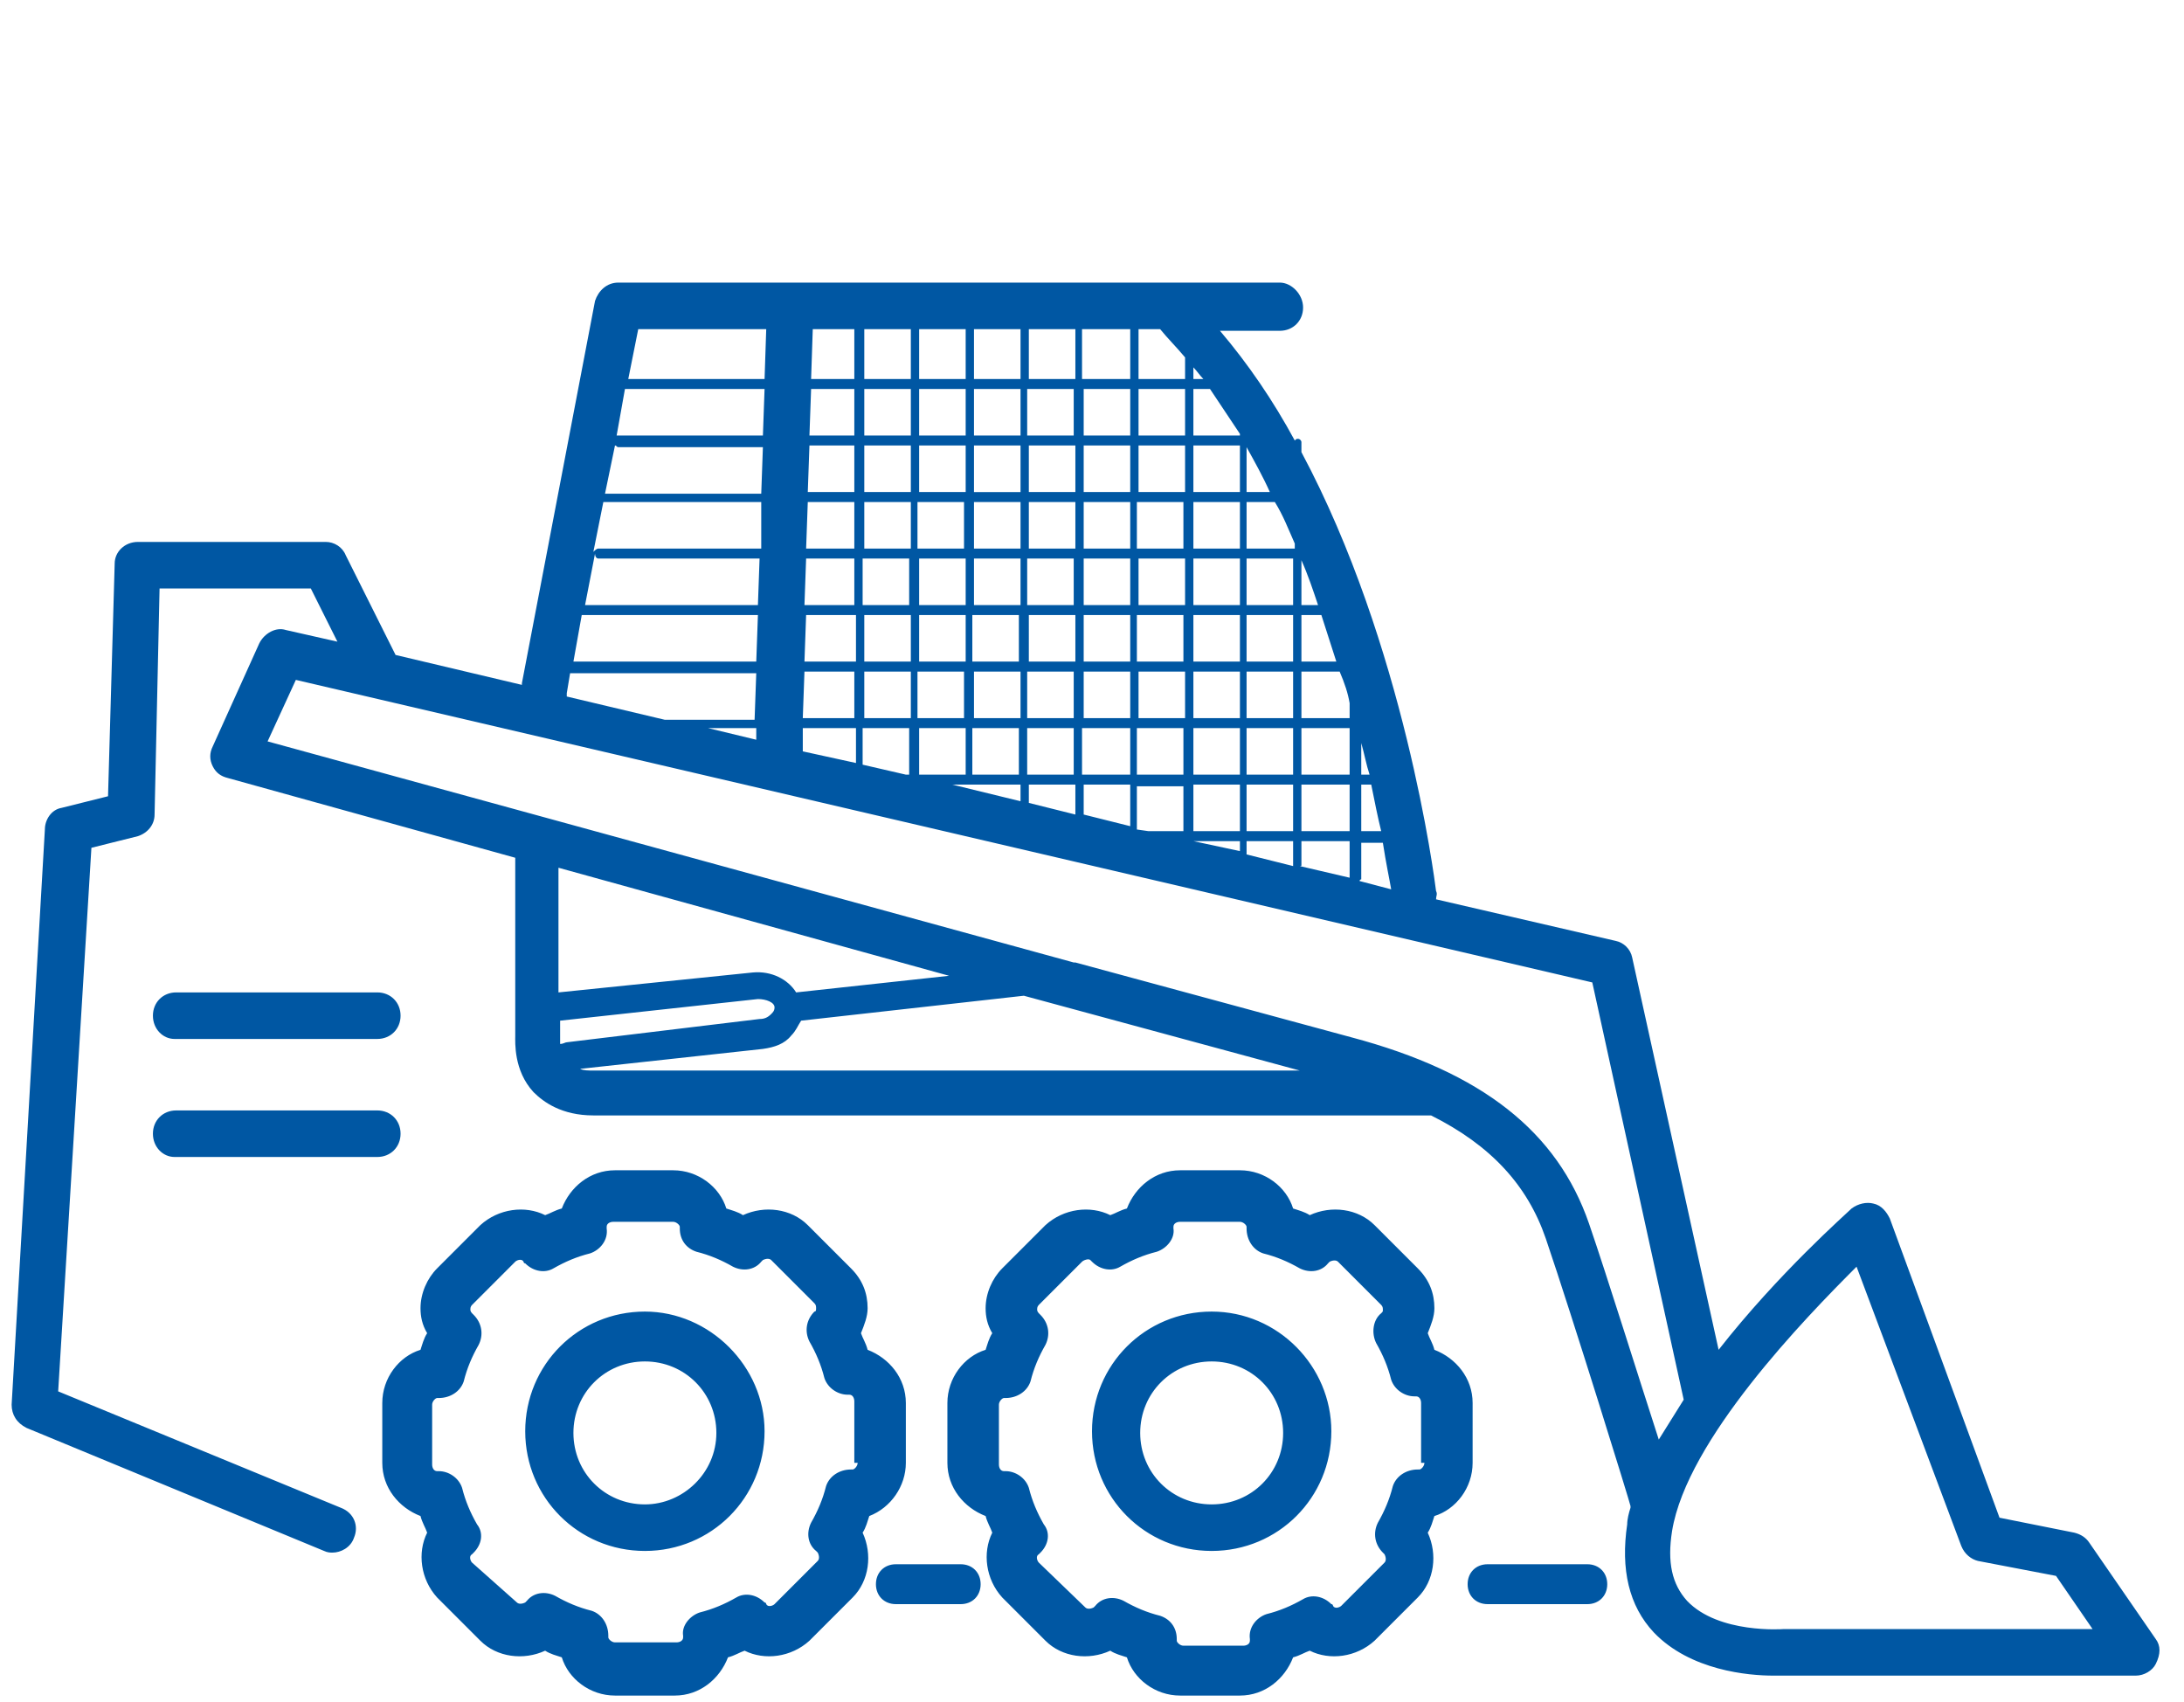 <?xml version="1.0" encoding="utf-8"?>
<!-- Generator: Adobe Illustrator 25.1.0, SVG Export Plug-In . SVG Version: 6.00 Build 0)  -->
<svg version="1.1" id="Layer_1" xmlns="http://www.w3.org/2000/svg" xmlns:xlink="http://www.w3.org/1999/xlink" x="0px" y="0px"
	 viewBox="0 0 131.4 102.4" enable-background="new 0 0 131.4 102.4" xml:space="preserve">
<path fill="#0057A3" d="M129.7,98.6l-4-5.8c-0.2-0.3-0.5-0.5-0.9-0.6l-4.5-0.9l-6.6-18c-0.2-0.4-0.5-0.8-1-0.9
	c-0.4-0.1-0.9,0-1.3,0.3c-0.3,0.3-4.4,3.9-8,8.5l-5.2-23.6c-0.1-0.5-0.5-0.9-1-1l-10.8-2.5c0-0.2,0.1-0.3,0-0.5
	c-0.1-0.8-1.9-14.8-8.1-26.4v-0.6c0-0.1-0.1-0.2-0.2-0.2c-0.1,0-0.1,0-0.2,0.1c-1.3-2.4-2.8-4.6-4.5-6.6H77c0.8,0,1.4-0.6,1.4-1.4
	S77.7,17,77,17h-6.7h-18h-4.7c0,0,0,0,0,0c0,0,0,0,0,0H37.2c-0.7,0-1.2,0.5-1.4,1.1l-4.4,23c0,0,0,0.1,0,0.1l-7.6-1.8l-3-6
	c-0.2-0.5-0.7-0.8-1.2-0.8H8.3c-0.8,0-1.4,0.6-1.4,1.3L6.5,47.9l-2.8,0.7c-0.6,0.1-1,0.7-1,1.3L0.7,84.5c0,0.6,0.3,1.1,0.9,1.4
	l17.9,7.4c0.2,0.1,0.4,0.1,0.5,0.1c0.5,0,1.1-0.3,1.3-0.9c0.3-0.7,0-1.5-0.8-1.8l-17-7l2-32.7l2.8-0.7c0.6-0.2,1-0.7,1-1.3l0.3-13.6
	h9.1l1.6,3.2l-3.1-0.7c-0.6-0.2-1.3,0.2-1.6,0.8l-2.8,6.2c-0.2,0.4-0.2,0.8,0,1.2s0.5,0.6,0.9,0.7L31,51.6c0,0.1,0,0.1,0,0.2v10.5
	c0,0.4-0.1,2.1,1.1,3.4c0.6,0.6,1.7,1.4,3.6,1.4h50.2c0.1,0,0.1,0,0.2,0c3.6,1.8,5.8,4.2,6.9,7.4c1.6,4.7,5.1,16,5.1,16.1
	c0,0,0,0,0,0.1c-0.1,0.3-0.2,0.7-0.2,1c-0.4,2.7,0.1,4.9,1.6,6.5c2.2,2.3,5.7,2.6,7.2,2.6c0.3,0,0.6,0,0.7,0h21.1
	c0.5,0,1-0.3,1.2-0.7C130,99.5,130,99,129.7,98.6z M42.6,43.8h2.9l0,0.7L42.6,43.8z M48.3,43.8h3.2v2.1l-3.2-0.7L48.3,43.8z M35,37
	C35.1,37,35.1,37,35,37l10.6,0l-0.1,2.8H34.5L35,37z M36.3,30.2h9.5L45.8,33H36c-0.1,0-0.2,0.1-0.3,0.2L36.3,30.2z M51.4,19.8v3
	h-2.6l0.1-3H51.4z M51.4,23.4v2.8h-2.7l0.1-2.8H51.4z M72.8,23.4c0.6,0.9,1.2,1.8,1.8,2.7v0.1h-2.8v-2.8H72.8z M71.8,22.8v-0.7
	c0.2,0.2,0.4,0.5,0.6,0.7H71.8z M65.1,47.2H68v2.5l-2.8-0.7c0,0,0,0,0,0V47.2z M65.1,46.6v-2.8H68v2.8H65.1z M55.2,30.2h2.8V33h-2.8
	V30.2z M54.8,33h-2.8v-2.8h2.8V33z M61.8,33.6h2.8v2.8h-2.8V33.6z M61.4,36.4h-2.8v-2.8h2.8V36.4z M65.1,33.6H68v2.8h-2.8V33.6z
	 M64.7,37v2.8h-2.8V37H64.7z M65.1,37H68v2.8h-2.8V37z M68.4,37h2.8v2.8h-2.8V37z M71.3,40.4v2.8h-2.8v-2.8H71.3z M71.8,40.4h2.8
	v2.8h-2.8V40.4z M71.8,39.8V37h2.8v2.8H71.8z M71.8,36.4v-2.8h2.8v2.8H71.8z M71.3,36.4h-2.8v-2.8h2.8V36.4z M68.4,33v-2.8h2.8V33
	H68.4z M68,33h-2.8v-2.8H68V33z M64.7,33h-2.8v-2.8h2.8V33z M61.4,33h-2.8v-2.8h2.8V33z M58.1,33.6v2.8h-2.8v-2.8H58.1z M58.1,37
	v2.8h-2.8V37H58.1z M58.5,37h2.8v2.8h-2.8V37z M61.4,40.4v2.8h-2.8v-2.8H61.4z M61.8,40.4h2.8v2.8h-2.8V40.4z M65.1,40.4H68v2.8
	h-2.8V40.4z M68.4,43.8h2.8v2.8h-2.8V43.8z M71.8,43.8h2.8v2.8h-2.8V43.8z M75,43.8h2.8v2.8H75V43.8z M78.3,43.8h2.9v2.8h-2.9V43.8z
	 M81.2,42.3v0.9h-2.9v-2.8h2.3C80.9,41.1,81.1,41.7,81.2,42.3z M77.9,43.2H75v-2.8h2.8V43.2z M75,39.8V37h2.8v2.8H75z M75,36.4v-2.8
	h2.8v2.8H75z M77.9,32.7V33H75v-2.8h1.7C77.2,31,77.5,31.8,77.9,32.7z M74.6,33h-2.8v-2.8h2.8V33z M71.8,29.6v-2.8h2.8v2.8H71.8z
	 M71.3,29.6h-2.8v-2.8h2.8V29.6z M68,29.6h-2.8v-2.8H68V29.6z M64.7,29.6h-2.8v-2.8h2.8V29.6z M61.8,26.2v-2.8h2.8v2.8H61.8z
	 M61.4,26.2h-2.8v-2.8h2.8V26.2z M61.4,26.8v2.8h-2.8v-2.8H61.4z M58.1,29.6h-2.8v-2.8h2.8V29.6z M54.8,29.6h-2.8v-2.8h2.8V29.6z
	 M51.4,29.6h-2.8l0.1-2.8h2.7V29.6z M51.4,30.2V33h-2.9l0.1-2.8H51.4z M51.4,33.6v2.8h-3l0.1-2.8H51.4z M51.9,33.6h2.8v2.8h-2.8
	V33.6z M54.8,37v2.8h-2.8V37H54.8z M54.8,40.4v2.8h-2.8v-2.8H54.8z M55.2,40.4h2.8v2.8h-2.8V40.4z M58.1,43.8v2.8h-2.8v-2.8H58.1z
	 M58.5,43.8h2.8v2.8h-2.8V43.8z M61.8,43.8h2.8v2.8h-2.8V43.8z M64.7,47.2V49l-2.8-0.7v-1.1H64.7z M68.4,49.9v-2.6h2.8V50h-2.1
	L68.4,49.9z M71.8,47.2h2.8V50h-2.8V47.2z M75,47.2h2.8V50H75V47.2z M78.3,47.2h2.9V50h-2.9V47.2z M81.9,47.2h0.6
	c0.2,1,0.4,2,0.6,2.8h-1.2V47.2z M81.9,46.6v-1.9c0.2,0.7,0.3,1.3,0.5,1.9H81.9z M78.3,39.8V37h1.2c0.3,0.9,0.6,1.9,0.9,2.8H78.3z
	 M78.3,36.4v-2.7c0.4,0.9,0.7,1.8,1,2.7H78.3z M75,29.6v-2.7c0.5,0.9,1,1.8,1.4,2.7H75z M71.3,26.2h-2.8v-2.8h2.8V26.2z M68,26.2
	h-2.8v-2.8H68V26.2z M65.1,22.8v-3H68v3H65.1z M64.7,22.8h-2.8v-3h2.8V22.8z M61.4,22.8h-2.8v-3h2.8V22.8z M58.1,22.8h-2.8v-3h2.8
	V22.8z M58.1,23.4v2.8h-2.8v-2.8H58.1z M54.8,26.2h-2.8v-2.8h2.8V26.2z M45.9,26.2h-8.7c0,0-0.1,0-0.1,0l0.5-2.8H46L45.9,26.2z
	 M37,26.8c0.1,0,0.1,0.1,0.2,0.1h8.7l-0.1,2.8h-9.4L37,26.8z M36,33.6h9.7l-0.1,2.8H35.2l0.6-3.1C35.8,33.5,35.9,33.6,36,33.6z
	 M48.5,37h3v2.8h-3.1L48.5,37z M51.4,40.4v2.8h-3.1l0.1-2.8H51.4z M51.9,43.8h2.8v2.8h-0.2L51.9,46V43.8z M61.4,47.2v1l-4.1-1H61.4z
	 M74.6,50.6v0.6l-2.8-0.6H74.6z M75,50.6h2.8V52c0,0,0,0,0,0.1L75,51.4V50.6z M78.3,52v-1.4h2.9v2.2l-3-0.7
	C78.3,52.1,78.3,52.1,78.3,52z M81.9,52.9v-2.2h1.3c0.2,1.3,0.4,2.2,0.5,2.8L81.8,53C81.8,52.9,81.9,52.9,81.9,52.9z M71.3,21.5v1.3
	h-2.8v-3h1.3C70.2,20.3,70.8,20.9,71.3,21.5z M54.8,19.8v3h-2.8v-3h0.3H54.8z M46.1,19.8l-0.1,3h-8.2l0.6-3H46.1z M34.1,41.7
	l0.2-1.2h11.2l-0.1,2.8H40l-5.9-1.4C34.1,41.8,34.1,41.7,34.1,41.7z M57.1,58.7l-9.2,1c-0.5-0.8-1.5-1.3-2.6-1.2l-11.7,1.2v-7.5
	L57.1,58.7z M34.1,62.7c-0.1,0-0.2,0.1-0.4,0.1c0-0.1,0-0.3,0-0.4c0,0,0-0.1,0-0.1v-0.9l11.9-1.3c0.5,0,1,0.2,1,0.5
	c0,0.2-0.1,0.3-0.2,0.4c-0.2,0.2-0.4,0.3-0.7,0.3L34.1,62.7z M34.9,64.3l11-1.2c0.7-0.1,1.3-0.3,1.7-0.8c0.3-0.3,0.4-0.6,0.6-0.9
	l13.4-1.5l16.6,4.5H35.7C35.4,64.4,35.1,64.4,34.9,64.3z M95.6,73.6c-1.9-5.5-6.4-9.1-14.3-11.2l-16.6-4.5c0,0,0,0-0.1,0L16.1,44.6
	l1.7-3.7l78,18.2l5.5,25.1c-0.5,0.8-1,1.6-1.5,2.4C98.6,82.9,96.7,76.8,95.6,73.6z M107.4,98c0,0-0.1,0-0.1,0c0,0-3.9,0.3-5.8-1.7
	c-0.9-1-1.2-2.3-0.9-4.2c0.9-5.5,8-12.8,11.1-15.9L118,93c0.2,0.5,0.6,0.8,1,0.9l4.7,0.9l2.2,3.2H107.4z M9.2,68.2
	c0-0.8,0.6-1.4,1.4-1.4h12.1c0.8,0,1.4,0.6,1.4,1.4s-0.6,1.4-1.4,1.4H10.5C9.8,69.6,9.2,69,9.2,68.2z M9.2,61.1
	c0-0.8,0.6-1.4,1.4-1.4h12.1c0.8,0,1.4,0.6,1.4,1.4s-0.6,1.4-1.4,1.4H10.5C9.8,62.5,9.2,61.9,9.2,61.1z M38.8,78.9
	c-4,0-7.2,3.2-7.2,7.2c0,4,3.2,7.2,7.2,7.2s7.2-3.2,7.2-7.2C46,82.2,42.7,78.9,38.8,78.9z M38.8,90.5c-2.4,0-4.3-1.9-4.3-4.3
	s1.9-4.3,4.3-4.3s4.3,1.9,4.3,4.3S41.1,90.5,38.8,90.5z M54.5,88v-3.6c0-1.5-1-2.7-2.3-3.2c-0.1-0.4-0.3-0.7-0.4-1
	c0.2-0.5,0.4-1,0.4-1.5c0-0.9-0.3-1.7-1-2.4l-2.6-2.6c-1-1-2.6-1.2-3.9-0.6c-0.3-0.2-0.7-0.3-1-0.4c-0.4-1.3-1.7-2.3-3.2-2.3H37
	c-1.5,0-2.7,1-3.2,2.3c-0.4,0.1-0.7,0.3-1,0.4c-1.2-0.6-2.8-0.4-3.9,0.6l-2.6,2.6c-0.6,0.6-1,1.5-1,2.4c0,0.5,0.1,1,0.4,1.5
	c-0.2,0.3-0.3,0.7-0.4,1C24,81.6,23,82.9,23,84.4V88c0,1.5,1,2.7,2.3,3.2c0.1,0.4,0.3,0.7,0.4,1c-0.6,1.2-0.4,2.8,0.6,3.9l2.6,2.6
	c1,1,2.6,1.2,3.9,0.6c0.3,0.2,0.7,0.3,1,0.4c0.4,1.3,1.7,2.3,3.2,2.3h3.6c1.5,0,2.7-1,3.2-2.3c0.4-0.1,0.7-0.3,1-0.4
	c1.2,0.6,2.8,0.4,3.9-0.6l2.6-2.6c1-1,1.2-2.6,0.6-3.9c0.2-0.3,0.3-0.7,0.4-1C53.6,90.7,54.5,89.4,54.5,88z M51.6,88
	c0,0.2-0.2,0.4-0.3,0.4c0,0,0,0-0.1,0c-0.7,0-1.3,0.4-1.5,1c-0.2,0.8-0.5,1.5-0.9,2.2c-0.3,0.6-0.2,1.3,0.3,1.7c0,0,0,0,0.1,0.1
	c0.1,0.2,0.1,0.4,0,0.5l-2.6,2.6c-0.1,0.1-0.4,0.2-0.5,0c0,0,0-0.1-0.1-0.1c-0.5-0.5-1.2-0.6-1.7-0.3c-0.7,0.4-1.4,0.7-2.2,0.9
	c-0.6,0.2-1.1,0.8-1,1.4c0,0,0,0.1,0,0.1c0,0.2-0.2,0.3-0.4,0.3H37c-0.2,0-0.4-0.2-0.4-0.3c0,0,0,0,0-0.1c0-0.7-0.4-1.3-1-1.5
	c-0.8-0.2-1.5-0.5-2.2-0.9c-0.6-0.3-1.3-0.2-1.7,0.3c0,0,0,0-0.1,0.1c-0.2,0.1-0.4,0.1-0.5,0L28.4,94c-0.1-0.1-0.2-0.4,0-0.5
	c0,0,0.1-0.1,0.1-0.1c0.5-0.5,0.6-1.2,0.2-1.7c-0.4-0.7-0.7-1.4-0.9-2.2c-0.2-0.6-0.8-1-1.4-1c0,0-0.1,0-0.1,0
	c-0.2,0-0.3-0.2-0.3-0.4v-3.6c0-0.2,0.2-0.4,0.3-0.4c0,0,0,0,0.1,0c0.7,0,1.3-0.4,1.5-1c0.2-0.8,0.5-1.5,0.9-2.2
	c0.3-0.6,0.2-1.3-0.3-1.8c0,0,0,0-0.1-0.1c-0.1-0.1-0.1-0.2-0.1-0.2c0-0.1,0-0.2,0.1-0.3l2.6-2.6c0.1-0.1,0.4-0.2,0.5,0
	c0,0,0,0.1,0.1,0.1c0.5,0.5,1.2,0.6,1.7,0.3c0.7-0.4,1.4-0.7,2.2-0.9c0.6-0.2,1.1-0.8,1-1.5c0,0,0,0,0-0.1c0-0.2,0.2-0.3,0.4-0.3
	h3.6c0.2,0,0.4,0.2,0.4,0.3c0,0,0,0.1,0,0.1c0,0.7,0.4,1.2,1,1.4c0.8,0.2,1.5,0.5,2.2,0.9c0.6,0.3,1.3,0.2,1.7-0.3c0,0,0,0,0.1-0.1
	c0.2-0.1,0.4-0.1,0.5,0l2.6,2.6c0.1,0.1,0.1,0.2,0.1,0.3c0,0.1,0,0.2-0.1,0.2c0,0,0,0,0,0c-0.5,0.5-0.6,1.2-0.3,1.8
	c0.4,0.7,0.7,1.4,0.9,2.2c0.2,0.6,0.8,1,1.4,1c0,0,0.1,0,0.1,0c0.2,0,0.3,0.2,0.3,0.4V88z M72.9,78.9c-4,0-7.2,3.2-7.2,7.2
	c0,4,3.2,7.2,7.2,7.2s7.2-3.2,7.2-7.2C80.1,82.2,76.9,78.9,72.9,78.9z M72.9,90.5c-2.4,0-4.3-1.9-4.3-4.3s1.9-4.3,4.3-4.3
	s4.3,1.9,4.3,4.3S75.3,90.5,72.9,90.5z M88.6,84.4c0-1.5-1-2.7-2.3-3.2c-0.1-0.4-0.3-0.7-0.4-1c0.2-0.5,0.4-1,0.4-1.5
	c0-0.9-0.3-1.7-1-2.4l-2.6-2.6c-1-1-2.6-1.2-3.9-0.6c-0.3-0.2-0.7-0.3-1-0.4c-0.4-1.3-1.7-2.3-3.2-2.3h-3.6c-1.5,0-2.7,1-3.2,2.3
	c-0.4,0.1-0.7,0.3-1,0.4c-1.2-0.6-2.8-0.4-3.9,0.6l-2.6,2.6c-0.6,0.6-1,1.5-1,2.4c0,0.5,0.1,1,0.4,1.5c-0.2,0.3-0.3,0.7-0.4,1
	c-1.3,0.4-2.3,1.7-2.3,3.2V88c0,1.5,1,2.7,2.3,3.2c0.1,0.4,0.3,0.7,0.4,1c-0.6,1.2-0.4,2.8,0.6,3.9l2.6,2.6c1,1,2.6,1.2,3.9,0.6
	c0.3,0.2,0.7,0.3,1,0.4c0.4,1.3,1.7,2.3,3.2,2.3h3.6c1.5,0,2.7-1,3.2-2.3c0.4-0.1,0.7-0.3,1-0.4c1.2,0.6,2.8,0.4,3.9-0.6l2.6-2.6
	c1-1,1.2-2.6,0.6-3.9c0.2-0.3,0.3-0.7,0.4-1c1.3-0.4,2.3-1.7,2.3-3.2V84.4z M85.7,88c0,0.2-0.2,0.4-0.3,0.4c0,0-0.1,0-0.1,0
	c-0.7,0-1.3,0.4-1.5,1c-0.2,0.8-0.5,1.5-0.9,2.2c-0.3,0.6-0.2,1.3,0.3,1.8c0,0,0,0,0.1,0.1c0.1,0.2,0.1,0.4,0,0.5l-2.6,2.6
	c-0.1,0.1-0.4,0.2-0.5,0c0,0,0-0.1-0.1-0.1c-0.5-0.5-1.2-0.6-1.7-0.3c-0.7,0.4-1.4,0.7-2.2,0.9c-0.6,0.2-1.1,0.8-1,1.5
	c0,0,0,0,0,0.1c0,0.2-0.2,0.3-0.4,0.3h-3.6c-0.2,0-0.4-0.2-0.4-0.3c0,0,0-0.1,0-0.1c0-0.7-0.4-1.2-1-1.4c-0.8-0.2-1.5-0.5-2.2-0.9
	c-0.6-0.3-1.3-0.2-1.7,0.3c0,0,0,0-0.1,0.1c-0.2,0.1-0.4,0.1-0.5,0L62.5,94c-0.1-0.1-0.2-0.4,0-0.5c0,0,0.1-0.1,0.1-0.1
	c0.5-0.5,0.6-1.2,0.2-1.7c-0.4-0.7-0.7-1.4-0.9-2.2c-0.2-0.6-0.8-1-1.4-1c0,0-0.1,0-0.1,0c-0.2,0-0.3-0.2-0.3-0.4v-3.6
	c0-0.2,0.2-0.4,0.3-0.4c0,0,0,0,0.1,0c0.7,0,1.3-0.4,1.5-1c0.2-0.8,0.5-1.5,0.9-2.2c0.3-0.6,0.2-1.3-0.3-1.8c0,0,0,0-0.1-0.1
	c-0.1-0.1-0.1-0.2-0.1-0.2c0-0.1,0-0.2,0.1-0.3l2.6-2.6c0.1-0.1,0.4-0.2,0.5-0.1c0,0,0.1,0.1,0.1,0.1c0.5,0.5,1.2,0.6,1.7,0.3
	c0.7-0.4,1.4-0.7,2.2-0.9c0.6-0.2,1.1-0.8,1-1.4c0,0,0-0.1,0-0.1c0-0.2,0.2-0.3,0.4-0.3h3.6c0.2,0,0.4,0.2,0.4,0.3c0,0,0,0,0,0.1
	c0,0.7,0.4,1.3,1,1.5c0.8,0.2,1.5,0.5,2.2,0.9c0.6,0.3,1.3,0.2,1.7-0.3c0,0,0,0,0.1-0.1c0.2-0.1,0.4-0.1,0.5,0l2.6,2.6
	c0.1,0.1,0.1,0.2,0.1,0.3c0,0.1,0,0.1-0.1,0.2c0,0,0,0,0,0c-0.5,0.4-0.6,1.2-0.3,1.8c0.4,0.7,0.7,1.4,0.9,2.2c0.2,0.6,0.8,1,1.4,1
	c0,0,0.1,0,0.1,0c0.2,0,0.3,0.2,0.3,0.4V88z M96.7,95.3c0,0.7-0.5,1.2-1.2,1.2h-6c-0.7,0-1.2-0.5-1.2-1.2s0.5-1.2,1.2-1.2h6
	C96.2,94.1,96.7,94.6,96.7,95.3z M59,95.3c0,0.7-0.5,1.2-1.2,1.2h-3.9c-0.7,0-1.2-0.5-1.2-1.2s0.5-1.2,1.2-1.2h3.9
	C58.5,94.1,59,94.6,59,95.3z"/>
</svg>
